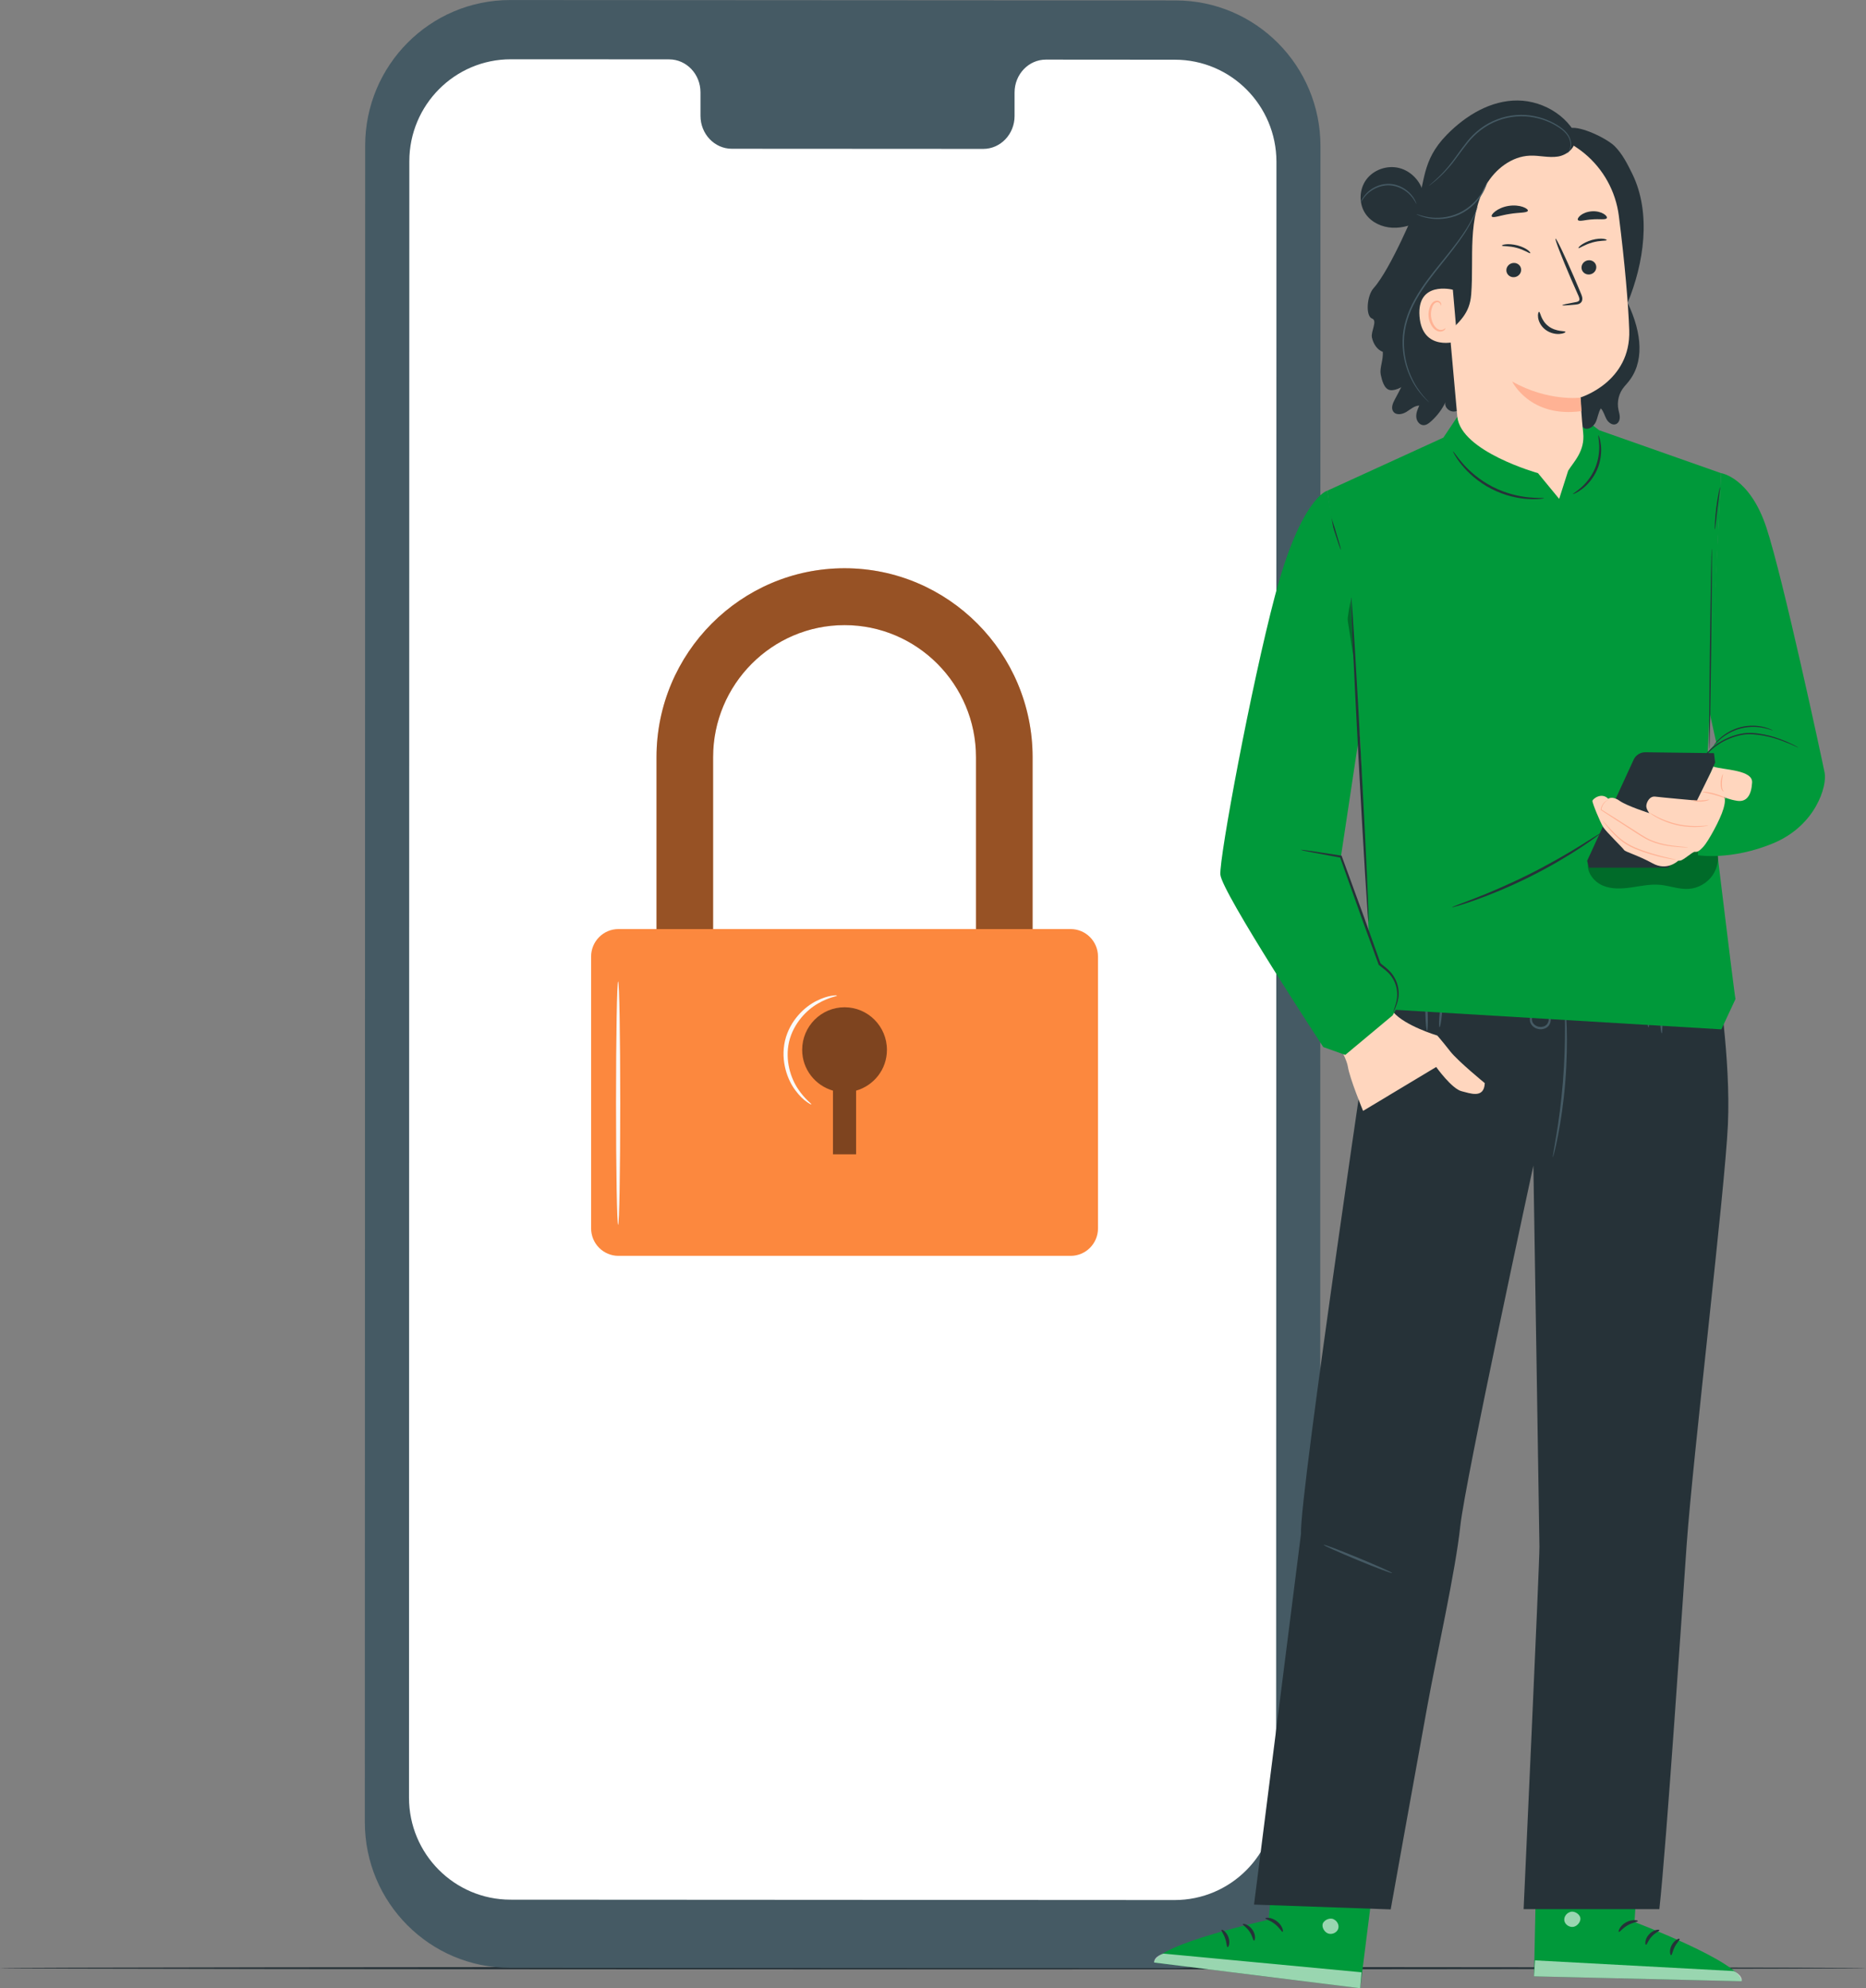 <svg width="213" height="227" viewBox="0 0 213 227" fill="none" xmlns="http://www.w3.org/2000/svg">
<rect x="0" y="0" width="213" height="227" fill="#808080" stroke="none"/>
<g clip-path="url(#clip0_11_10919)">
<path d="M213 224.71C213 224.785 165.314 224.85 106.503 224.85C47.675 224.85 0 224.785 0 224.71C0 224.634 47.675 224.569 106.508 224.569C165.314 224.569 213 224.629 213 224.71Z" fill="#263238"/>
<path d="M134.137 224.71L58.182 224.666C49.046 224.661 41.645 217.217 41.645 208.034L41.683 16.633C41.683 7.444 49.1 -2.79001e-05 58.236 0.005L134.191 0.049C143.327 0.054 150.728 7.498 150.728 16.681L150.69 208.082C150.69 217.266 143.279 224.715 134.137 224.71Z" fill="#455A64"/>
<path d="M134.11 6.817L119.385 6.806C117.412 6.806 115.811 8.486 115.811 10.561V13.245C115.811 15.32 114.209 17 112.237 17L83.533 16.984C81.56 16.984 79.959 15.298 79.959 13.224V10.539C79.959 8.465 78.357 6.779 76.385 6.779L71.204 6.774L58.316 6.769C51.916 6.763 46.724 11.982 46.724 18.415L46.687 205.236C46.687 211.669 51.867 216.882 58.268 216.888L134.073 216.931C140.474 216.936 145.665 211.718 145.665 205.284L145.703 18.464C145.692 12.036 140.511 6.817 134.11 6.817Z" fill="white"/>
<path d="M117.869 121.792H111.409V86.453C111.409 78.133 104.675 71.37 96.404 71.37C88.128 71.37 81.399 78.139 81.399 86.453V121.792H74.939V86.453C74.939 74.558 84.57 64.877 96.404 64.877C108.238 64.877 117.869 74.558 117.869 86.453V121.792Z" fill="#FC883E"/>
<g opacity="0.4">
<path d="M117.869 121.792H111.409V86.453C111.409 78.133 104.675 71.37 96.404 71.37C88.128 71.37 81.399 78.139 81.399 86.453V121.792H74.939V86.453C74.939 74.558 84.57 64.877 96.404 64.877C108.238 64.877 117.869 74.558 117.869 86.453V121.792Z" fill="black"/>
</g>
<path d="M122.212 143.383H70.597C68.872 143.383 67.474 141.979 67.474 140.245V109.211C67.474 107.477 68.872 106.072 70.597 106.072H122.212C123.937 106.072 125.334 107.477 125.334 109.211V140.245C125.334 141.979 123.937 143.383 122.212 143.383Z" fill="#FC883E"/>
<g opacity="0.5">
<path d="M101.241 119.863C101.241 117.179 99.075 115.002 96.404 115.002C93.733 115.002 91.567 117.179 91.567 119.863C91.567 122.084 93.061 123.937 95.082 124.52V131.786H97.721V124.52C99.747 123.942 101.241 122.089 101.241 119.863Z" fill="black"/>
</g>
<path d="M70.559 139.845C70.425 139.845 70.317 133.622 70.317 125.951C70.317 118.275 70.425 112.052 70.559 112.052C70.694 112.052 70.801 118.275 70.801 125.951C70.801 133.622 70.694 139.845 70.559 139.845Z" fill="#FAFAFA"/>
<path d="M92.615 126.097C92.599 126.119 92.39 126.022 92.046 125.773C91.702 125.53 91.25 125.109 90.799 124.498C89.896 123.31 89.074 121.149 89.606 118.816C90.165 116.487 91.868 114.932 93.207 114.272C93.884 113.932 94.475 113.759 94.889 113.694C95.303 113.624 95.539 113.635 95.539 113.662C95.561 113.754 94.62 113.84 93.368 114.575C92.132 115.277 90.589 116.779 90.073 118.929C89.579 121.084 90.283 123.121 91.078 124.304C91.879 125.525 92.675 126.022 92.615 126.097Z" fill="#FAFAFA"/>
<path d="M175.482 207.542L175.106 225.639L198.801 226.2C198.72 224.045 186.574 219.437 186.574 219.437L187.316 207.856L175.482 207.542Z" fill="#00993A"/>
<g opacity="0.6">
<path d="M179.271 218.287C178.809 218.395 178.481 218.875 178.572 219.318C178.669 219.761 179.18 220.086 179.642 219.983C180.104 219.88 180.518 219.313 180.373 218.886C180.228 218.454 179.599 218.108 179.174 218.314" fill="white"/>
</g>
<g opacity="0.6">
<path d="M175.106 225.639L175.219 223.818L197.898 225.039C197.898 225.039 198.941 225.498 198.806 226.2L175.106 225.639Z" fill="white"/>
</g>
<path d="M186.956 219.329C186.951 219.437 186.37 219.475 185.79 219.815C185.204 220.14 184.898 220.61 184.79 220.566C184.683 220.545 184.876 219.891 185.58 219.491C186.29 219.086 186.988 219.232 186.956 219.329Z" fill="#263238"/>
<path d="M189.417 220.366C189.439 220.474 188.934 220.647 188.531 221.106C188.111 221.549 187.999 222.052 187.886 222.041C187.778 222.057 187.714 221.409 188.23 220.853C188.735 220.291 189.417 220.264 189.417 220.366Z" fill="#263238"/>
<path d="M190.756 223.224C190.648 223.246 190.503 222.689 190.815 222.095C191.121 221.495 191.675 221.274 191.723 221.366C191.788 221.458 191.427 221.771 191.175 222.263C190.917 222.754 190.869 223.219 190.756 223.224Z" fill="#263238"/>
<path d="M186.822 216.672C186.768 216.769 186.241 216.607 185.591 216.634C184.935 216.65 184.419 216.844 184.366 216.747C184.301 216.666 184.806 216.272 185.58 216.25C186.343 216.229 186.881 216.59 186.822 216.672Z" fill="#263238"/>
<path d="M186.327 213.992C186.327 214.035 185.87 214.095 185.14 213.96C184.779 213.89 184.35 213.771 183.909 213.565C183.689 213.463 183.463 213.344 183.237 213.203C183.13 213.133 183.001 213.063 182.888 212.928C182.764 212.809 182.7 212.517 182.85 212.345C182.974 212.172 183.194 212.107 183.366 212.107C183.543 212.107 183.683 212.145 183.812 212.177C184.075 212.242 184.317 212.334 184.543 212.436C184.989 212.642 185.355 212.901 185.618 213.144C186.155 213.641 186.333 214.057 186.29 214.079C186.236 214.111 185.978 213.765 185.43 213.349C185.156 213.144 184.806 212.928 184.387 212.755C184.178 212.669 183.952 212.593 183.71 212.539C183.463 212.469 183.248 212.463 183.178 212.566C183.151 212.604 183.151 212.62 183.199 212.69C183.253 212.755 183.35 212.82 183.457 212.89C183.662 213.025 183.871 213.144 184.075 213.247C184.484 213.452 184.876 213.592 185.209 213.69C185.881 213.89 186.327 213.933 186.327 213.992Z" fill="#263238"/>
<path d="M186.172 214.143C186.129 214.16 185.908 213.76 185.887 213.047C185.876 212.696 185.924 212.269 186.08 211.815C186.161 211.588 186.263 211.361 186.403 211.14C186.548 210.918 186.725 210.627 187.177 210.589C187.413 210.584 187.601 210.767 187.666 210.913C187.741 211.07 187.752 211.199 187.778 211.329C187.816 211.594 187.805 211.853 187.757 212.091C187.671 212.566 187.451 212.96 187.22 213.241C186.741 213.814 186.258 213.933 186.247 213.895C186.209 213.841 186.618 213.636 186.988 213.085C187.171 212.815 187.338 212.453 187.391 212.037C187.418 211.826 187.424 211.61 187.386 211.383C187.354 211.145 187.268 210.945 187.171 210.972C187.053 210.967 186.849 211.145 186.747 211.334C186.618 211.534 186.515 211.74 186.435 211.939C186.274 212.345 186.198 212.728 186.177 213.058C186.123 213.711 186.236 214.127 186.172 214.143Z" fill="#263238"/>
<path d="M157.521 209.044L155.258 227L131.735 224.067C132.133 221.949 144.816 219.178 144.816 219.178L145.773 207.607L157.521 209.044Z" fill="#00993A"/>
<g opacity="0.6">
<path d="M152.206 219.119C152.647 219.291 152.905 219.821 152.743 220.242C152.587 220.664 152.029 220.912 151.588 220.745C151.142 220.577 150.814 219.956 151.024 219.551C151.233 219.146 151.9 218.897 152.292 219.156" fill="white"/>
</g>
<g opacity="0.6">
<path d="M155.258 227L155.414 225.18L132.805 223.046C132.805 223.046 131.703 223.348 131.74 224.067L155.258 227Z" fill="white"/>
</g>
<path d="M144.445 219.016C144.435 219.124 145.004 219.248 145.526 219.67C146.058 220.08 146.294 220.588 146.407 220.555C146.515 220.55 146.423 219.875 145.778 219.372C145.144 218.87 144.435 218.913 144.445 219.016Z" fill="#263238"/>
<path d="M141.866 219.68C141.828 219.783 142.301 220.032 142.634 220.539C142.983 221.042 143.021 221.549 143.139 221.56C143.247 221.593 143.403 220.961 142.973 220.334C142.548 219.707 141.876 219.578 141.866 219.68Z" fill="#263238"/>
<path d="M140.124 222.311C140.227 222.349 140.452 221.82 140.227 221.187C140.006 220.55 139.496 220.248 139.437 220.334C139.361 220.415 139.673 220.782 139.845 221.301C140.033 221.82 140.012 222.284 140.124 222.311Z" fill="#263238"/>
<path d="M144.972 216.407C145.01 216.515 145.552 216.428 146.197 216.553C146.842 216.661 147.326 216.931 147.396 216.85C147.471 216.78 147.025 216.315 146.267 216.18C145.509 216.034 144.929 216.315 144.972 216.407Z" fill="#263238"/>
<path d="M145.853 213.825C145.848 213.868 146.294 213.992 147.03 213.965C147.396 213.949 147.836 213.89 148.304 213.76C148.54 213.695 148.782 213.609 149.024 213.501C149.142 213.447 149.277 213.398 149.411 213.279C149.551 213.182 149.658 212.901 149.535 212.706C149.433 212.517 149.228 212.42 149.062 212.393C148.89 212.366 148.745 212.382 148.616 212.399C148.347 212.426 148.089 212.48 147.853 212.544C147.38 212.685 146.987 212.885 146.686 213.085C146.084 213.495 145.848 213.879 145.886 213.906C145.934 213.949 146.24 213.641 146.842 213.312C147.143 213.149 147.519 212.987 147.96 212.879C148.18 212.825 148.417 212.788 148.659 212.766C148.917 212.733 149.126 212.761 149.18 212.874C149.196 212.917 149.202 212.933 149.137 212.998C149.078 213.058 148.965 213.106 148.852 213.16C148.626 213.263 148.406 213.349 148.191 213.42C147.756 213.56 147.347 213.646 147.003 213.695C146.305 213.792 145.859 213.765 145.853 213.825Z" fill="#263238"/>
<path d="M145.982 214.003C146.02 214.025 146.294 213.663 146.423 212.96C146.487 212.615 146.498 212.182 146.412 211.713C146.369 211.48 146.294 211.237 146.192 210.994C146.079 210.756 145.95 210.438 145.509 210.335C145.278 210.297 145.063 210.448 144.977 210.584C144.881 210.724 144.848 210.854 144.805 210.978C144.73 211.232 144.703 211.491 144.714 211.734C144.73 212.22 144.886 212.642 145.079 212.955C145.472 213.592 145.934 213.781 145.945 213.744C145.988 213.695 145.617 213.43 145.332 212.831C145.192 212.534 145.079 212.155 145.085 211.734C145.085 211.523 145.117 211.307 145.187 211.091C145.251 210.859 145.37 210.681 145.461 210.713C145.579 210.724 145.757 210.929 145.826 211.129C145.923 211.345 145.993 211.561 146.047 211.772C146.144 212.193 146.165 212.588 146.138 212.917C146.095 213.582 145.923 213.976 145.982 214.003Z" fill="#263238"/>
<path d="M196.033 111.436L156.962 112.69C156.962 112.69 148.266 171.058 148.508 175.114L143.145 217.449L158.746 218C158.746 218 161.202 204.274 162.911 194.875C164.051 188.625 166.131 179.452 166.69 174.229C167.254 169.01 175.031 133.077 175.031 133.077C175.031 133.077 175.708 174.871 175.724 176.611C175.74 178.35 173.918 217.968 173.918 217.968H189.412C190.213 210.816 192.115 182.202 192.524 176.422C193.266 165.985 196.893 135.945 197.237 128.409C197.581 120.868 196.033 111.436 196.033 111.436Z" fill="#263238"/>
<path d="M162.895 117.703C162.82 117.703 162.734 116.892 162.707 115.888C162.675 114.883 162.713 114.067 162.788 114.062C162.863 114.062 162.949 114.872 162.976 115.877C163.003 116.882 162.97 117.697 162.895 117.703Z" fill="#455A64"/>
<path d="M164.32 117.276C164.244 117.271 164.25 116.574 164.33 115.726C164.411 114.878 164.535 114.191 164.61 114.197C164.685 114.202 164.68 114.899 164.599 115.747C164.518 116.601 164.395 117.287 164.32 117.276Z" fill="#455A64"/>
<path d="M188.165 117.281C188.09 117.281 188.031 116.687 188.031 115.952C188.031 115.218 188.09 114.624 188.165 114.624C188.241 114.624 188.3 115.218 188.3 115.952C188.3 116.687 188.235 117.281 188.165 117.281Z" fill="#455A64"/>
<path d="M189.697 117.978C189.627 117.989 189.466 117.227 189.546 116.271C189.622 115.32 189.912 114.591 189.976 114.613C190.052 114.634 189.89 115.369 189.815 116.293C189.735 117.217 189.772 117.973 189.697 117.978Z" fill="#455A64"/>
<path d="M177.25 132.142C177.234 132.137 177.266 131.894 177.342 131.461C177.422 130.975 177.53 130.354 177.653 129.614C177.911 128.053 178.212 125.892 178.406 123.488C178.599 121.084 178.647 118.902 178.642 117.325C178.637 116.574 178.631 115.947 178.626 115.45C178.621 115.007 178.626 114.764 178.647 114.764C178.664 114.764 178.696 115.007 178.733 115.45C178.771 115.893 178.809 116.53 178.836 117.325C178.889 118.907 178.868 121.101 178.674 123.515C178.481 125.93 178.148 128.096 177.841 129.652C177.691 130.43 177.551 131.056 177.444 131.483C177.336 131.91 177.266 132.147 177.25 132.142Z" fill="#455A64"/>
<path d="M175.912 115.202C175.923 115.25 175.504 115.196 175.133 115.639C174.961 115.85 174.816 116.174 174.88 116.52C174.934 116.86 175.262 117.152 175.659 117.227C176.062 117.303 176.471 117.157 176.643 116.855C176.826 116.563 176.81 116.201 176.729 115.942C176.546 115.396 176.132 115.288 176.165 115.245C176.165 115.234 176.267 115.229 176.428 115.315C176.584 115.396 176.783 115.58 176.912 115.877C177.03 116.169 177.089 116.59 176.863 116.984C176.643 117.389 176.1 117.589 175.616 117.492C175.127 117.406 174.697 117.017 174.638 116.563C174.574 116.109 174.778 115.736 174.998 115.509C175.224 115.283 175.477 115.185 175.654 115.169C175.821 115.148 175.917 115.191 175.912 115.202Z" fill="#455A64"/>
<path d="M158.902 179.598C158.875 179.668 157.107 179.004 154.952 178.113C152.797 177.221 151.077 176.449 151.104 176.379C151.131 176.308 152.899 176.973 155.054 177.864C157.209 178.755 158.934 179.533 158.902 179.598Z" fill="#455A64"/>
<path d="M198.102 114.062C197.963 113.559 194.851 87.652 194.851 87.652L196.463 54.025L182.544 49.12L180.34 47.429L166.346 47.591L164.76 49.962L151.512 56.023L155.205 83.573L156.242 106.629L157.22 115.169L196.49 117.524L198.102 114.062Z" fill="#00993A"/>
<g opacity="0.3">
<path d="M195.964 96.776L181.27 98.553C181.125 99.644 181.958 100.687 182.968 101.113C183.979 101.54 185.124 101.475 186.215 101.319C187.3 101.162 188.391 100.924 189.482 101.022C190.578 101.119 191.643 101.556 192.744 101.486C193.835 101.421 194.878 100.827 195.496 99.92C196.109 99.017 196.291 97.824 195.964 96.776Z" fill="black"/>
</g>
<path d="M196.463 54.019C196.463 54.019 199.72 54.478 201.623 60.215C203.525 65.952 207.997 86.804 208.281 88.241C208.566 89.677 207.325 94.253 202.359 96.3C197.586 98.267 193.819 97.645 193.819 97.645V87.09L195.91 84.794L195.087 81.072L196.463 54.019Z" fill="#00993A"/>
<path d="M205.315 85.361C205.309 85.372 205.132 85.291 204.815 85.151C204.498 85.01 204.041 84.805 203.461 84.594C202.88 84.378 202.176 84.151 201.375 84C200.978 83.924 200.553 83.865 200.107 83.838C199.661 83.806 199.21 83.827 198.753 83.919C196.909 84.297 195.437 85.34 194.69 86.307C194.303 86.793 194.115 87.257 193.986 87.582C193.889 87.911 193.841 88.1 193.825 88.1C193.819 88.1 193.825 88.052 193.841 87.96C193.857 87.868 193.884 87.733 193.927 87.565C194.039 87.236 194.222 86.75 194.604 86.247C195.351 85.237 196.84 84.162 198.726 83.773C199.193 83.681 199.672 83.66 200.118 83.692C200.569 83.719 200.999 83.784 201.402 83.865C202.214 84.027 202.918 84.27 203.498 84.497C204.079 84.724 204.53 84.945 204.842 85.102C204.998 85.178 205.116 85.243 205.197 85.291C205.277 85.329 205.32 85.356 205.315 85.361Z" fill="#263238"/>
<path d="M202.364 83.395C202.354 83.422 201.972 83.244 201.316 83.109C200.666 82.974 199.72 82.909 198.726 83.163C197.737 83.411 196.931 83.914 196.42 84.346C195.904 84.778 195.652 85.113 195.63 85.097C195.625 85.091 195.679 84.999 195.797 84.853C195.915 84.702 196.098 84.497 196.356 84.27C196.861 83.811 197.678 83.282 198.694 83.022C199.715 82.763 200.682 82.844 201.343 83.011C201.676 83.093 201.934 83.19 202.106 83.265C202.278 83.33 202.37 83.384 202.364 83.395Z" fill="#263238"/>
<path d="M195.394 62.619C195.437 62.619 195.404 67.756 195.329 74.088C195.254 80.424 195.157 85.556 195.114 85.556C195.071 85.556 195.103 80.419 195.179 74.088C195.259 67.756 195.351 62.619 195.394 62.619Z" fill="#263238"/>
<path d="M159.708 19.182C158.343 18.837 156.795 19.371 155.957 20.506C155.124 21.64 155.086 23.32 155.909 24.465C156.591 25.422 157.774 25.945 158.945 26C160.117 26.053 161.278 25.681 162.31 25.119L162.487 22.078C162.181 20.7 161.073 19.523 159.708 19.182Z" fill="#263238"/>
<path d="M167.883 30.564C169.285 33.033 170.312 35.788 170.366 38.635C170.425 41.481 169.42 44.42 167.308 46.311C166.899 46.673 166.41 47.013 165.867 46.986C165.325 46.959 164.803 46.386 165.018 45.884C164.61 46.743 164.024 47.515 163.309 48.142C163.073 48.353 162.793 48.553 162.476 48.542C162.025 48.526 161.692 48.061 161.665 47.607C161.632 47.154 161.821 46.716 162.009 46.305C161.455 46.316 161.014 46.732 160.541 47.024C160.069 47.316 159.365 47.445 159.042 46.991C158.752 46.592 158.983 46.035 159.219 45.598C160.294 43.61 161.375 41.508 161.417 39.245C161.45 37.63 160.945 36.02 161.165 34.426C161.434 32.482 162.847 30.737 164.69 30.089C165.755 29.716 167.071 29.743 167.851 30.559" fill="#263238"/>
<path d="M180.657 42.308C181.636 40.747 183.662 40.115 184.414 38.435C185.731 35.474 185.349 32.849 185.016 29.624C184.785 27.415 184.779 24.255 183.307 22.602C182.27 21.435 181.539 20.733 180.598 19.49C179.561 18.123 178.47 16.492 179.276 14.98" fill="#263238"/>
<path d="M180.222 42.378C180.802 41.676 181.689 41.244 182.597 41.222C183.054 41.211 183.516 41.309 183.936 41.492L179.255 14.623C180.464 14.375 183.447 15.822 184.317 16.697C185.193 17.573 185.758 18.707 186.306 19.814C188.552 24.373 187.617 30.148 185.79 34.572C187.461 38.078 187.746 41.455 185.747 43.75C185.736 43.761 185.725 43.772 185.715 43.788C185.623 43.891 185.526 44.004 185.424 44.123C184.785 44.868 184.538 45.873 184.753 46.829C184.758 46.84 184.758 46.856 184.763 46.867C184.828 47.143 184.908 47.424 184.892 47.71C184.876 47.996 184.742 48.293 184.484 48.412C184.065 48.607 183.592 48.25 183.371 47.845C183.151 47.44 183.049 46.959 182.732 46.624C182.431 47.105 182.388 47.699 182.141 48.212C181.893 48.72 181.27 49.152 180.786 48.855C180.582 48.731 180.464 48.509 180.356 48.299C179.889 47.364 179.502 46.37 179.41 45.328C179.324 44.285 179.561 43.183 180.222 42.378Z" fill="#263238"/>
<path d="M164.54 27.42L166.351 47.586C166.776 51.572 175.557 54.019 175.557 54.019L177.976 56.958L179.002 53.744C179.631 52.723 180.942 51.507 180.717 49.417C180.523 47.651 180.416 45.554 180.41 45.376C180.41 45.376 186.177 43.637 185.973 37.689C185.876 34.816 185.467 29.997 184.79 24.66C184.059 18.928 179.067 14.726 173.322 14.996L172.752 15.023C166.598 15.666 163.723 21.267 164.54 27.42Z" fill="#FFD6BE"/>
<path d="M180.432 45.398C180.432 45.398 176.707 45.879 172.612 43.556C172.612 43.556 174.633 47.753 180.518 46.937L180.432 45.398Z" fill="#FFB294"/>
<path d="M182.211 30.44C182.248 30.888 181.899 31.288 181.437 31.337C180.974 31.385 180.566 31.061 180.528 30.613C180.491 30.164 180.84 29.765 181.302 29.716C181.77 29.667 182.178 29.991 182.211 30.44Z" fill="#263238"/>
<path d="M183.393 27.426C183.307 27.512 182.635 27.436 181.759 27.685C180.883 27.928 180.297 28.36 180.19 28.328C180.136 28.317 180.217 28.182 180.469 27.987C180.722 27.798 181.168 27.555 181.711 27.399C182.259 27.247 182.737 27.226 183.028 27.264C183.323 27.307 183.441 27.388 183.393 27.426Z" fill="#263238"/>
<path d="M173.633 30.748C173.671 31.196 173.321 31.596 172.859 31.645C172.397 31.693 171.989 31.369 171.951 30.921C171.913 30.472 172.263 30.073 172.725 30.024C173.192 29.975 173.601 30.299 173.633 30.748Z" fill="#263238"/>
<path d="M174.665 28.906C174.547 28.938 174.004 28.528 173.123 28.295C172.247 28.058 171.521 28.133 171.446 28.047C171.408 28.009 171.543 27.933 171.86 27.896C172.171 27.858 172.677 27.879 173.225 28.02C173.773 28.166 174.197 28.393 174.429 28.576C174.66 28.765 174.719 28.895 174.665 28.906Z" fill="#263238"/>
<path d="M178.33 34.848C178.325 34.794 178.884 34.67 179.798 34.508C180.029 34.475 180.244 34.416 180.276 34.254C180.324 34.081 180.211 33.838 180.088 33.568C179.841 33.011 179.588 32.433 179.319 31.823C178.25 29.338 177.46 27.291 177.562 27.247C177.664 27.204 178.61 29.187 179.685 31.672C179.943 32.287 180.19 32.871 180.426 33.427C180.528 33.686 180.69 33.983 180.588 34.34C180.534 34.518 180.367 34.653 180.222 34.702C180.077 34.756 179.943 34.761 179.83 34.778C178.905 34.87 178.336 34.897 178.33 34.848Z" fill="#263238"/>
<path d="M175.681 35.604C175.826 35.588 175.874 36.582 176.756 37.246C177.632 37.911 178.68 37.754 178.696 37.889C178.712 37.949 178.47 38.094 178.029 38.127C177.594 38.165 176.949 38.051 176.412 37.646C175.874 37.241 175.627 36.674 175.573 36.269C175.514 35.853 175.611 35.604 175.681 35.604Z" fill="#263238"/>
<path d="M174.402 24.066C174.321 24.32 173.407 24.244 172.349 24.422C171.284 24.579 170.441 24.935 170.285 24.719C170.215 24.617 170.355 24.373 170.693 24.12C171.026 23.866 171.564 23.607 172.203 23.509C172.843 23.407 173.434 23.482 173.827 23.623C174.23 23.763 174.434 23.947 174.402 24.066Z" fill="#263238"/>
<path d="M183.409 24.908C183.259 25.13 182.571 24.979 181.77 25.049C180.964 25.087 180.303 25.33 180.125 25.13C180.045 25.033 180.136 24.817 180.41 24.59C180.684 24.368 181.157 24.163 181.711 24.125C182.264 24.087 182.759 24.233 183.06 24.417C183.361 24.6 183.474 24.8 183.409 24.908Z" fill="#263238"/>
<path d="M156.607 36.36C155.86 36.085 156.016 33.767 156.785 32.909C158.784 30.672 161.627 23.731 161.627 23.731C162.761 20.814 162.191 18.404 165.163 15.374C167.334 13.159 170.177 11.447 173.246 11.474C176.315 11.501 179.437 13.467 180.34 16.476L179.771 15.741C179.959 16.816 178.873 17.718 177.82 17.875C176.766 18.037 175.697 17.729 174.633 17.772C172.558 17.853 170.699 19.29 169.635 21.116C168.571 22.942 168.2 25.103 168.087 27.226C167.974 29.349 168.098 31.483 167.936 33.605C167.764 35.874 166.55 36.739 164.975 38.343C163.513 39.834 162.062 41.633 160.934 43.377C160.525 44.015 159.359 44.642 158.682 44.539C158.005 44.436 157.752 43.453 157.607 42.767C157.462 42 157.892 41.217 157.849 40.174C157.182 39.931 156.752 39.234 156.602 38.527C156.462 37.813 157.284 36.609 156.607 36.36Z" fill="#263238"/>
<path d="M165.84 33.081C165.738 33.044 161.718 32.066 162.035 36.123C162.352 40.185 166.346 39.024 166.34 38.905C166.34 38.791 165.84 33.081 165.84 33.081Z" fill="#FFD6BE"/>
<path d="M164.991 37.468C164.97 37.457 164.927 37.522 164.808 37.587C164.696 37.651 164.502 37.7 164.282 37.641C163.841 37.516 163.427 36.863 163.352 36.133C163.314 35.766 163.363 35.404 163.47 35.107C163.572 34.799 163.744 34.578 163.959 34.524C164.169 34.459 164.33 34.572 164.389 34.686C164.454 34.794 164.432 34.88 164.454 34.886C164.464 34.897 164.534 34.81 164.491 34.648C164.47 34.567 164.411 34.475 164.314 34.405C164.212 34.335 164.067 34.302 163.916 34.335C163.605 34.383 163.347 34.691 163.228 35.021C163.094 35.356 163.03 35.755 163.073 36.171C163.164 36.987 163.642 37.722 164.239 37.846C164.529 37.9 164.76 37.792 164.873 37.689C164.991 37.571 165.002 37.479 164.991 37.468Z" fill="#FFB294"/>
<path d="M195.646 85.988L187.821 85.885C187.284 85.88 186.789 86.166 186.521 86.636L181.168 98.283L181.372 99.066H190.466L195.781 87.058L195.646 85.988Z" fill="#263238"/>
<path d="M195.577 87.528L195.286 88.187L193.701 91.406C193.701 91.406 189.6 91.039 188.955 90.952C188.31 90.866 187.967 91.557 187.924 91.963C187.881 92.368 188.268 92.838 188.268 92.838C188.268 92.838 185.731 92.033 184.871 91.428C184.011 90.823 183.581 91.201 183.581 91.201C182.807 90.412 181.818 91.212 181.775 91.428C181.732 91.644 182.678 93.934 183.022 94.464C183.366 94.993 185.258 96.83 185.387 97.046C185.516 97.262 186.978 97.651 188.654 98.575C190.213 99.433 191.395 98.423 191.557 98.277C191.583 98.277 191.648 98.272 191.793 98.256C192.18 98.213 193.212 97.219 193.47 97.251C193.728 97.283 193.943 97.219 194.459 96.646C194.975 96.073 196.35 93.632 196.727 92.335C197.028 91.309 196.85 91.039 196.764 90.974C196.893 91.044 197.372 91.282 198.28 91.428C199.355 91.601 199.914 90.823 200 89.353C200.096 87.884 196.78 87.916 195.577 87.528Z" fill="#FFD6BE"/>
<path d="M195.023 94.248C195.023 94.258 194.926 94.28 194.749 94.312C194.571 94.35 194.313 94.383 193.991 94.404C193.351 94.453 192.449 94.431 191.487 94.221C190.525 94.01 189.692 93.659 189.133 93.345C188.848 93.189 188.627 93.054 188.482 92.946C188.337 92.843 188.257 92.778 188.262 92.773C188.273 92.751 188.606 92.973 189.176 93.264C189.745 93.551 190.568 93.886 191.519 94.096C192.47 94.302 193.357 94.339 193.991 94.312C194.625 94.291 195.017 94.226 195.023 94.248Z" fill="#FFB294"/>
<path d="M195.098 91.303C195.109 91.336 194.69 91.498 194.142 91.525C193.593 91.552 193.158 91.428 193.169 91.39C193.174 91.352 193.604 91.417 194.136 91.39C194.668 91.368 195.088 91.266 195.098 91.303Z" fill="#FFB294"/>
<path d="M197.044 91.163C197.028 91.201 196.447 90.952 195.7 90.747C194.953 90.536 194.33 90.45 194.335 90.407C194.335 90.374 194.98 90.401 195.738 90.617C196.495 90.828 197.06 91.131 197.044 91.163Z" fill="#FFB294"/>
<path d="M196.668 88.386C196.705 88.397 196.555 88.846 196.549 89.418C196.549 89.704 196.56 89.969 196.619 90.131C196.678 90.304 196.791 90.347 196.786 90.364C196.786 90.369 196.748 90.374 196.7 90.347C196.646 90.32 196.582 90.261 196.533 90.169C196.437 89.98 196.415 89.71 196.415 89.413C196.426 88.819 196.635 88.37 196.668 88.386Z" fill="#FFB294"/>
<path d="M192.717 96.754C192.717 96.759 192.674 96.759 192.588 96.759C192.492 96.754 192.368 96.754 192.223 96.749C191.906 96.732 191.449 96.705 190.885 96.641C190.32 96.576 189.649 96.468 188.934 96.23C188.579 96.111 188.208 95.954 187.848 95.76C187.488 95.566 187.133 95.333 186.768 95.101C185.134 94.053 183.678 93.108 182.737 92.487L182.716 92.47L182.721 92.443C182.78 91.963 183.049 91.66 183.242 91.503C183.339 91.422 183.425 91.379 183.484 91.347C183.543 91.32 183.576 91.309 183.576 91.314C183.581 91.325 183.452 91.374 183.269 91.536C183.092 91.698 182.85 92 182.802 92.449L182.78 92.411C183.737 93.005 185.199 93.934 186.833 94.982C187.198 95.215 187.547 95.447 187.902 95.641C188.257 95.836 188.611 95.992 188.966 96.111C189.67 96.349 190.331 96.468 190.89 96.543C191.449 96.619 191.906 96.657 192.218 96.689C192.363 96.705 192.481 96.716 192.578 96.727C192.674 96.743 192.723 96.749 192.717 96.754Z" fill="#FFB294"/>
<path d="M191.336 98.159C191.336 98.169 191.196 98.153 190.949 98.115C190.702 98.078 190.347 98.013 189.912 97.921C189.041 97.726 187.848 97.418 186.591 96.889C185.962 96.619 185.397 96.279 184.941 95.895C184.484 95.517 184.113 95.128 183.817 94.793C183.522 94.458 183.296 94.172 183.146 93.977C182.995 93.783 182.915 93.669 182.92 93.664C182.925 93.659 183.022 93.761 183.189 93.945C183.355 94.129 183.586 94.404 183.893 94.728C184.194 95.052 184.564 95.43 185.021 95.798C185.473 96.165 186.026 96.495 186.65 96.765C187.891 97.289 189.084 97.608 189.944 97.824C190.374 97.932 190.723 98.007 190.971 98.061C191.202 98.115 191.336 98.148 191.336 98.159Z" fill="#FFB294"/>
<path d="M153.055 62.76C153.017 62.77 152.647 61.706 152.227 60.372C151.814 59.043 151.507 57.952 151.545 57.941C151.582 57.93 151.953 58.995 152.373 60.329C152.786 61.663 153.093 62.749 153.055 62.76Z" fill="#263238"/>
<path d="M196.345 55.624C196.367 55.629 196.334 55.899 196.275 56.331C196.211 56.823 196.136 57.396 196.05 58.033C195.974 58.67 195.91 59.248 195.856 59.735C195.808 60.172 195.775 60.442 195.754 60.442C195.732 60.442 195.732 60.167 195.754 59.729C195.775 59.292 195.824 58.681 195.904 58.017C195.985 57.352 196.087 56.747 196.173 56.315C196.254 55.888 196.324 55.624 196.345 55.624Z" fill="#263238"/>
<path d="M182.684 95.144C182.694 95.16 182.485 95.328 182.098 95.614C181.711 95.9 181.141 96.3 180.421 96.776C178.986 97.726 176.938 98.953 174.584 100.125C172.231 101.297 170.022 102.188 168.399 102.766C167.587 103.053 166.926 103.269 166.464 103.404C166.002 103.539 165.744 103.604 165.738 103.587C165.733 103.566 165.98 103.463 166.426 103.296C166.926 103.107 167.566 102.864 168.323 102.572C169.925 101.951 172.107 101.032 174.45 99.865C176.793 98.699 178.841 97.505 180.303 96.603C180.991 96.171 181.571 95.809 182.028 95.522C182.442 95.263 182.673 95.128 182.684 95.144Z" fill="#263238"/>
<g opacity="0.3">
<path d="M152.99 97.737C151.556 96.97 150.104 96.203 148.535 95.765C146.966 95.333 145.251 95.258 143.747 95.879C143.58 95.949 143.392 96.057 143.381 96.241C143.365 96.495 143.682 96.614 143.929 96.651C146.917 97.127 150.072 97.348 153.066 97.791" fill="black"/>
</g>
<g opacity="0.3">
<path d="M154.157 68.588C153.136 73.844 153.469 79.36 155.124 84.448L154.157 68.588Z" fill="black"/>
</g>
<path d="M169.484 123.661C169.484 123.661 166.421 121.16 165.534 120.026C164.647 118.891 164.067 118.232 164.067 118.232C164.067 118.232 160.396 117.13 159.053 115.569C157.704 114.008 155.49 111.761 155.49 111.761L151.142 116.341C151.142 116.341 153.652 120.425 153.856 121.776C154.06 123.121 155.592 126.832 155.592 126.832L163.938 121.819C163.938 121.819 165.717 124.32 166.851 124.59C167.781 124.812 169.409 125.487 169.484 123.661Z" fill="#FFD6BE"/>
<path d="M151.513 56.018C151.513 56.018 148.503 56.785 145.526 68.059C142.833 78.236 139.173 97.872 139.302 99.849C139.426 101.826 151.05 119.545 151.05 119.545L153.56 120.441L158.961 115.931C158.961 115.931 160.724 112.992 160.224 112.274C159.725 111.555 157.483 110.054 157.483 110.054L153.066 97.791L155.516 81.542L151.513 56.018Z" fill="#00993A"/>
<path d="M148.503 97.029C148.503 97.019 148.616 97.024 148.831 97.051C149.078 97.084 149.384 97.127 149.75 97.175C150.594 97.305 151.722 97.478 153.076 97.683L153.141 97.694L153.162 97.759C153.861 99.671 154.737 102.075 155.694 104.689C156.382 106.623 157.032 108.438 157.596 110.016L157.559 109.962C157.924 110.27 158.284 110.529 158.607 110.853C158.918 111.172 159.155 111.534 159.321 111.896C159.66 112.625 159.698 113.343 159.622 113.905C159.542 114.472 159.343 114.877 159.241 115.158C159.128 115.434 159.063 115.585 159.047 115.58C159.037 115.574 159.074 115.418 159.166 115.131C159.246 114.84 159.418 114.435 159.472 113.889C159.52 113.349 159.461 112.663 159.128 111.987C158.961 111.653 158.736 111.318 158.435 111.026C158.139 110.74 157.757 110.47 157.397 110.167L157.371 110.145L157.36 110.113C156.79 108.541 156.129 106.726 155.425 104.797C154.49 102.178 153.635 99.763 152.953 97.845L153.044 97.921C151.69 97.672 150.572 97.467 149.734 97.31C149.374 97.235 149.073 97.175 148.825 97.127C148.61 97.067 148.503 97.04 148.503 97.029Z" fill="#263238"/>
<path d="M154.237 68.21C154.318 68.205 154.823 76.497 155.371 86.723C155.92 96.954 156.296 105.246 156.215 105.251C156.135 105.257 155.629 96.97 155.081 86.739C154.533 76.508 154.157 68.216 154.237 68.21Z" fill="#263238"/>
<path d="M163.073 21.23C163.067 21.224 163.126 21.176 163.239 21.078C163.374 20.959 163.535 20.824 163.723 20.662C164.137 20.295 164.723 19.739 165.357 18.972C165.996 18.21 166.63 17.205 167.463 16.168C168.286 15.131 169.457 14.164 170.903 13.624C172.338 13.067 173.859 13.002 175.154 13.262C176.46 13.521 177.551 14.077 178.346 14.693C178.739 15.007 179.04 15.379 179.196 15.752C179.351 16.13 179.368 16.492 179.314 16.773C179.26 17.054 179.147 17.254 179.056 17.367C178.964 17.486 178.895 17.524 178.895 17.524C178.868 17.513 179.163 17.313 179.249 16.762C179.287 16.492 179.265 16.146 179.11 15.79C178.948 15.433 178.658 15.088 178.271 14.785C177.486 14.191 176.406 13.656 175.127 13.413C173.853 13.165 172.37 13.235 170.962 13.78C169.549 14.31 168.404 15.244 167.582 16.265C166.754 17.281 166.109 18.291 165.448 19.047C164.798 19.809 164.196 20.355 163.766 20.711C163.551 20.889 163.379 21.019 163.261 21.105C163.137 21.192 163.073 21.235 163.073 21.23Z" fill="#455A64"/>
<path d="M161.681 24.444C161.692 24.411 162.208 24.665 163.105 24.8C163.992 24.941 165.292 24.898 166.55 24.314C167.808 23.725 168.678 22.753 169.146 21.986C169.624 21.208 169.764 20.646 169.796 20.662C169.807 20.662 169.78 20.803 169.699 21.051C169.619 21.3 169.479 21.645 169.248 22.051C168.796 22.85 167.915 23.866 166.62 24.471C165.325 25.07 163.986 25.092 163.084 24.919C162.627 24.838 162.272 24.719 162.036 24.622C161.799 24.525 161.675 24.454 161.681 24.444Z" fill="#455A64"/>
<path d="M155.317 23.137C155.307 23.131 155.344 23.023 155.436 22.834C155.527 22.645 155.688 22.391 155.941 22.116C156.43 21.57 157.387 20.97 158.547 20.992C159.714 21.024 160.633 21.667 161.1 22.234C161.342 22.521 161.493 22.785 161.573 22.974C161.654 23.163 161.686 23.277 161.675 23.277C161.643 23.293 161.498 22.845 161.009 22.31C160.536 21.781 159.644 21.186 158.542 21.159C157.44 21.138 156.521 21.689 156.021 22.197C155.511 22.715 155.344 23.153 155.317 23.137Z" fill="#455A64"/>
<path d="M163.132 45.927C163.127 45.933 163.062 45.873 162.933 45.76C162.804 45.646 162.621 45.474 162.406 45.225C161.976 44.739 161.385 43.983 160.918 42.908C160.434 41.843 160.074 40.461 160.101 38.905C160.117 37.344 160.638 35.664 161.52 34.119C162.39 32.557 163.47 31.239 164.432 30.046C165.4 28.852 166.265 27.771 166.921 26.815C167.593 25.864 168.012 25.027 168.307 24.444C168.426 24.168 168.522 23.941 168.598 23.758C168.667 23.601 168.705 23.52 168.71 23.52C168.716 23.52 168.689 23.606 168.63 23.768C168.56 23.958 168.469 24.19 168.366 24.471C168.092 25.06 167.684 25.919 167.023 26.88C166.378 27.852 165.518 28.944 164.556 30.143C163.599 31.342 162.53 32.66 161.67 34.205C160.794 35.734 160.284 37.387 160.262 38.916C160.224 40.444 160.568 41.811 161.031 42.87C161.482 43.939 162.052 44.696 162.46 45.193C162.869 45.679 163.148 45.911 163.132 45.927Z" fill="#455A64"/>
<path d="M176.251 56.882C176.251 56.898 176.084 56.936 175.772 56.963C175.461 56.996 175.009 57.007 174.445 56.974C173.327 56.915 171.774 56.607 170.237 55.813C168.7 55.024 167.539 53.933 166.84 53.063C166.485 52.626 166.233 52.248 166.077 51.977C165.921 51.707 165.846 51.545 165.862 51.54C165.905 51.513 166.26 52.107 166.991 52.939C167.716 53.765 168.872 54.803 170.366 55.57C171.86 56.337 173.37 56.672 174.461 56.78C175.557 56.893 176.245 56.834 176.251 56.882Z" fill="#263238"/>
<path d="M182.453 49.698C182.479 49.687 182.662 50.103 182.743 50.832C182.823 51.551 182.754 52.593 182.307 53.625C181.861 54.657 181.152 55.418 180.572 55.845C179.991 56.283 179.561 56.434 179.55 56.407C179.529 56.364 179.916 56.153 180.448 55.694C180.975 55.235 181.625 54.495 182.049 53.511C182.474 52.534 182.571 51.545 182.544 50.848C182.517 50.141 182.404 49.709 182.453 49.698Z" fill="#263238"/>
</g>
<defs>
<clipPath id="clip0_11_10919">
<rect width="213" height="227" fill="white"/>
</clipPath>
</defs>
</svg>
